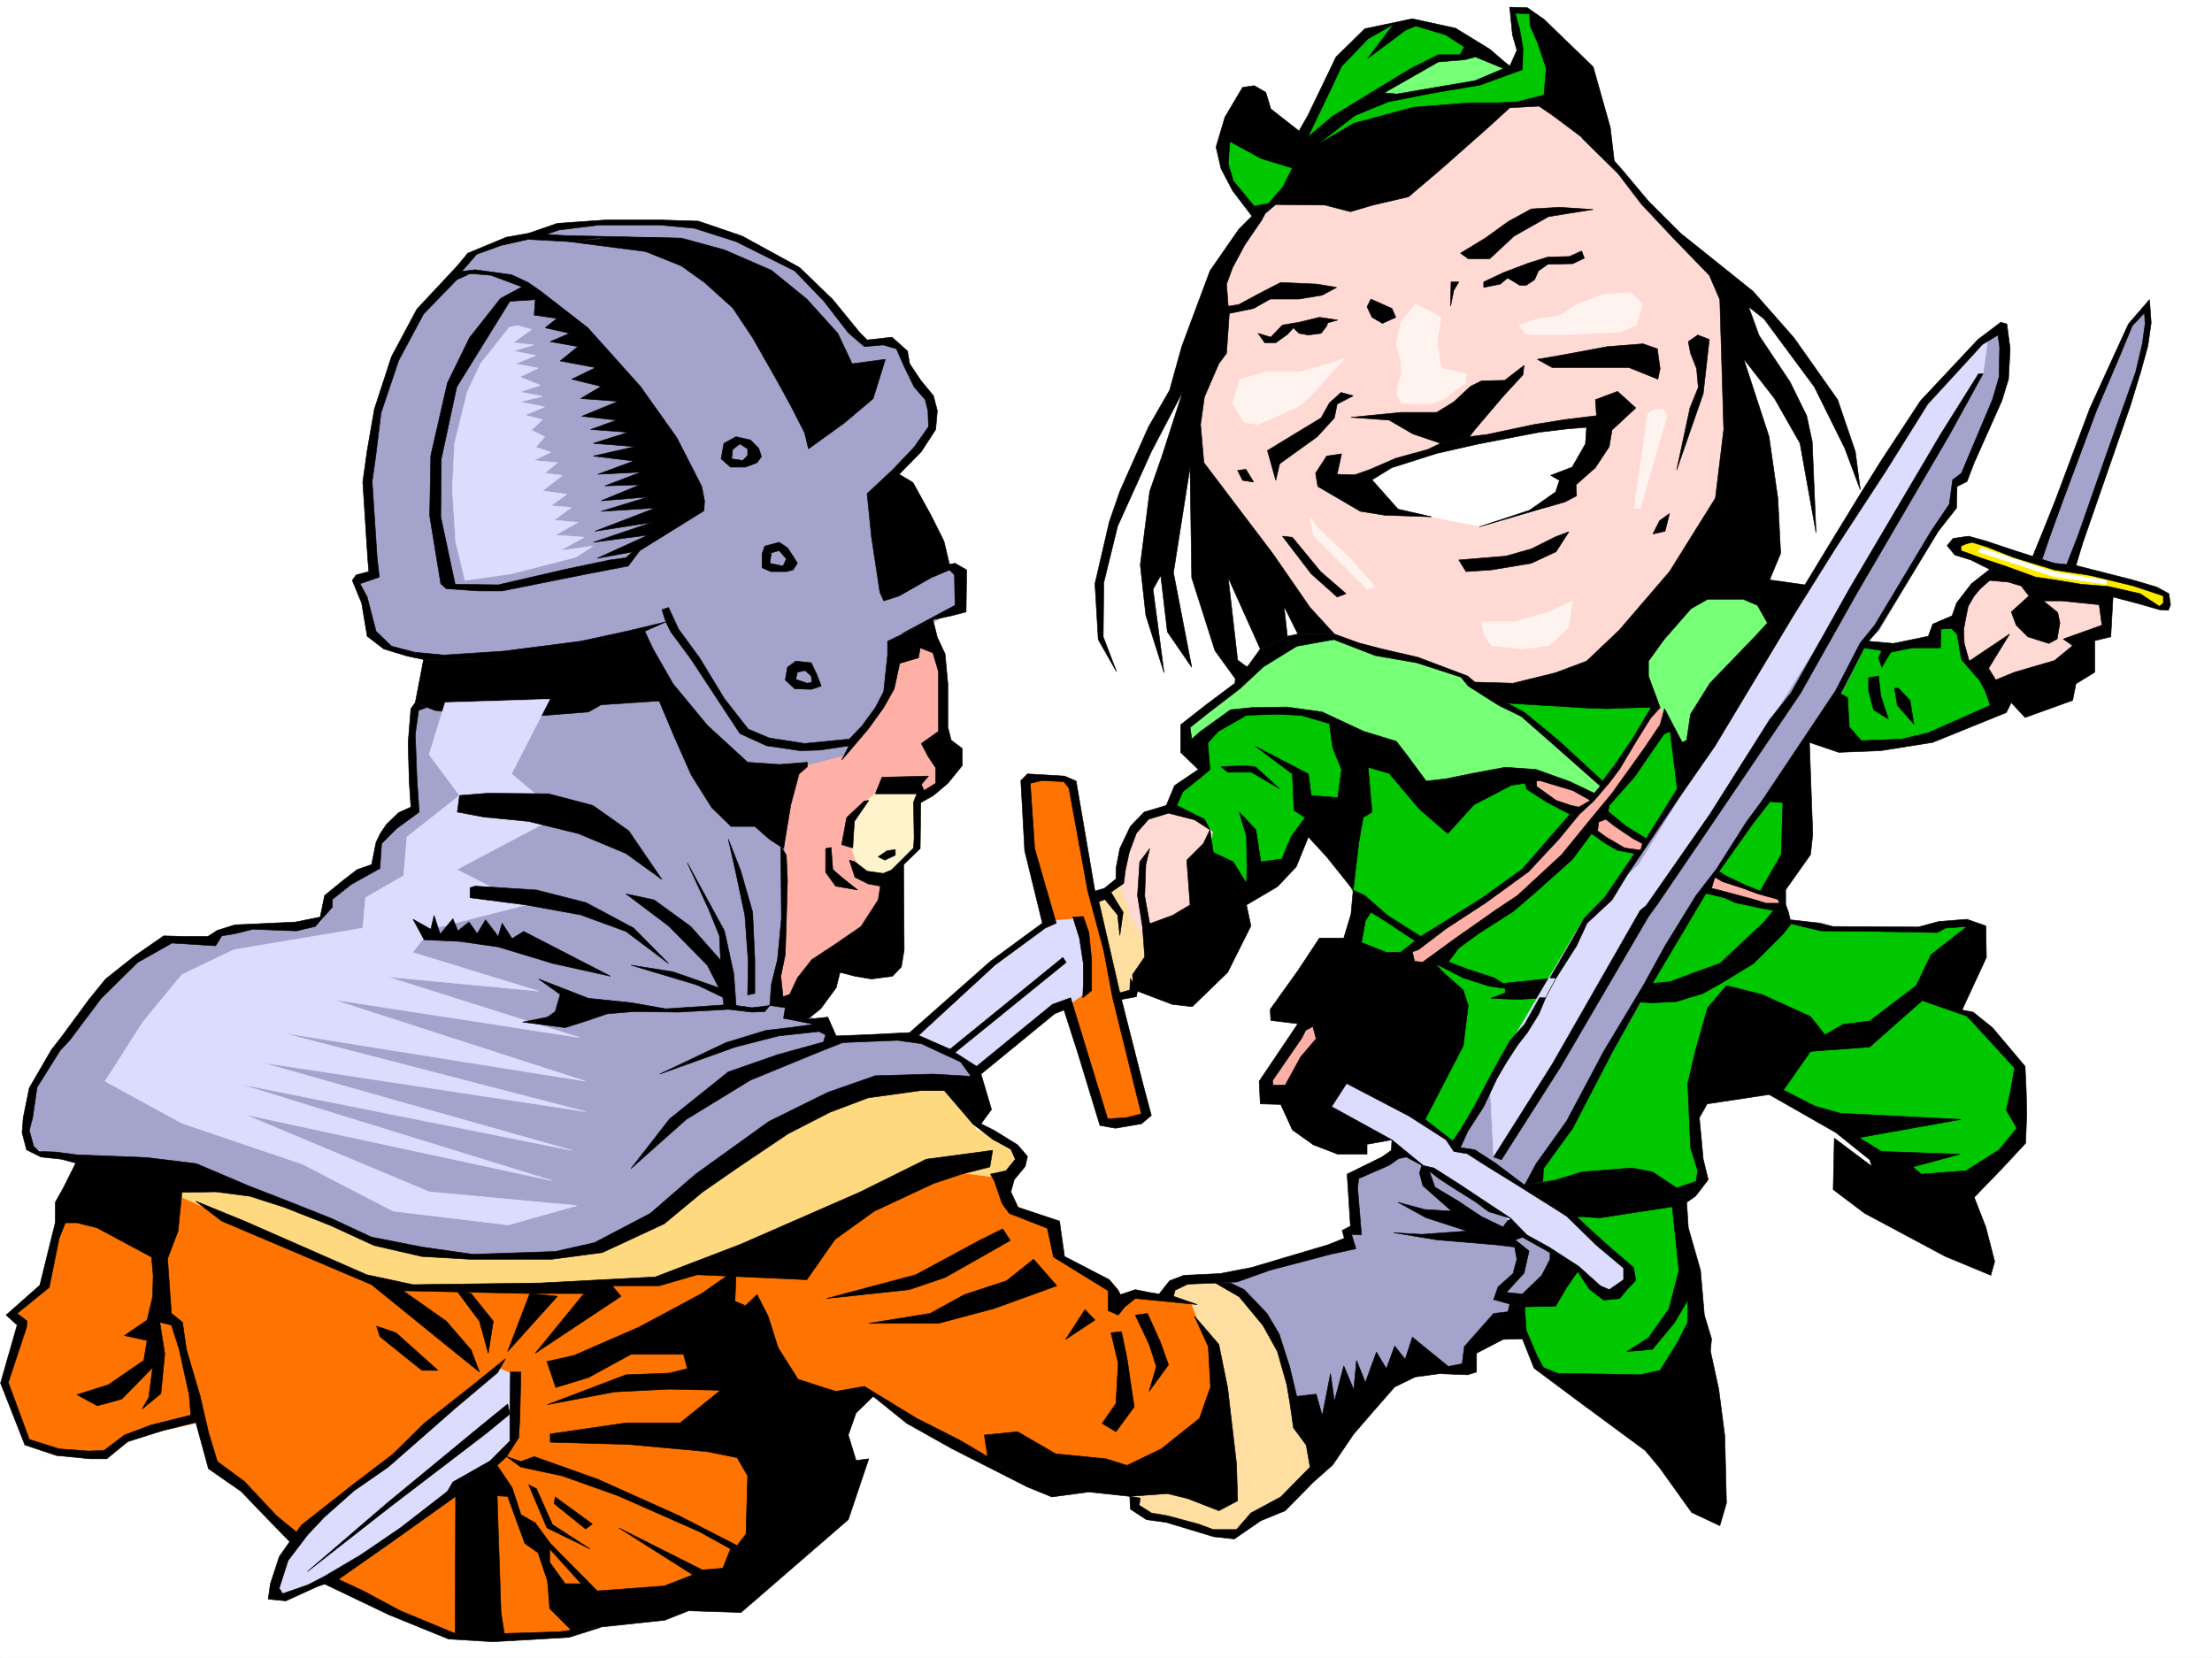 <svg xmlns="http://www.w3.org/2000/svg" width="2997.016" height="2246.297"><rect width="100%" height="100%" fill="#333333" stroke="none"/><defs><clipPath id="a"><path d="M0 0h2997v2244.137H0Zm0 0"/></clipPath></defs><path fill="#fff" d="M0 2246.297h2997.016V0H0Zm0 0"/><g clip-path="url(#a)" transform="translate(0 2.16)"><path fill="#fff" fill-rule="evenodd" stroke="#fff" stroke-linecap="square" stroke-linejoin="bevel" stroke-miterlimit="10" stroke-width=".743" d="M.742 2244.137h2995.531V-2.16H.743Zm0 0"/></g><path fill="#ffdea1" fill-rule="evenodd" stroke="#ffdea1" stroke-linecap="square" stroke-linejoin="bevel" stroke-miterlimit="10" stroke-width=".743" d="m1455.066 1231.375 89.149-44.926 48.68 120.586-107.133 65.14zm0 0"/><path fill="#ff7300" fill-rule="evenodd" stroke="#ff7300" stroke-linecap="square" stroke-linejoin="bevel" stroke-miterlimit="10" stroke-width=".743" d="m80.156 1651.586-13.492 54.66-6.723 38.945-42.699 36.715 13.492 12.746-23.226 71.121 26.195 83.91 44.223 15.72 68.933 3.753 23.227-19.472 99.625-22.485 16.5 61.426 44.223 25.457 80.156 80.895 42.695 51.691 116.129 58.414 56.969 15.758 103.379-3.008 53.957-6.766 16.5-15.718 206.02-35.934 136.382-248.676 40.465-22.48 77.145 51.687 119.14 54.664 197.063 10.516 99.668-126.605-44.223-110.848-42.7-8.25-52.472-6.727-20.957 21.703-16.5-34.449-59.195-33.703-14.235-51.691-49.422-8.992-23.265-71.122-310.18-38.984-905.828-9.734zm0 0"/><path fill="#dcdcff" fill-rule="evenodd" stroke="#dcdcff" stroke-linecap="square" stroke-linejoin="bevel" stroke-miterlimit="10" stroke-width=".743" d="m673.574 1853.066-106.39 89.891-50.204 45.668-116.87 96.617-22.481 45.707-8.25 28.465h23.969l69.675-25.492 180.602-128.797 53.176-52.434v-89.89zm0 0"/><path fill="#a3a3cc" fill-rule="evenodd" stroke="#a3a3cc" stroke-linecap="square" stroke-linejoin="bevel" stroke-miterlimit="10" stroke-width=".743" d="m1898.617 1554.969-67.445 41.172 4.496 65.18-11.223 5.238 2.973 19.472-156.598 42.696-42.695 2.972 106.39 275.657 58.454-32.22 102.636-118.316 53.961 2.227 41.953-2.227.743-30.734 53.957-33.703 9.738-30.692h14.973l20.254-7.507 19.472-18.73 10.48-30.692-74.171-53.922-75.66-44.965-30.735-15.719-4.496-29.207zm0 0"/><path fill="#ffdea1" fill-rule="evenodd" stroke="#ffdea1" stroke-linecap="square" stroke-linejoin="bevel" stroke-miterlimit="10" stroke-width=".743" d="m1592.152 1759.422 22.48 7.508 7.509 20.215 21.742 36.714 15.715 128.832-122.891 68.895.742 20.215 18.77 12.004 36.675 6.726 44.965 14.977 26.239 3.008 17.242-3.008 30.691-24.711 44.965-26.98 32.961-44.184-32.96-55.406-4.497-44.965-29.207-86.137-41.953-39.684-40.469-24.714-47.977 8.254-8.21 20.21zm0 0"/><path fill-rule="evenodd" stroke="#000" stroke-linecap="square" stroke-linejoin="bevel" stroke-miterlimit="10" stroke-width=".743" d="m986.023 1727.984-35.23 24.711-85.395 45.672-87.66 38.2-36.715 8.25 11.965 35.19 44.223-13.452 57.672-31.473h71.199l5.242 19.469-24.71 5.984-58.458 2.266-106.39 40.43 90.672-17.204 73.39-3.754 70.461 1.489-54.703 44.18h-72.688l-103.378 15.015v11.223l106.39 3.011 106.39 9.735 40.47 8.21 14.234 24.712-2.27 78.668-11.964 15.718-78.668-40.43-110.145-49.46-86.176-30.692-17.988 6.723-19.469-6.723 19.469 14.23 56.187 11.966 75.7 26.98 110.144 48.68 41.953 23.223-10.52 26.238-27.718 2.226-113.117-56.93 100.41 63.657-38.984 15.015-90.672 6.723-63.656-64.437-.743 7.507 42.696 47.196h-21.739l-20.957-29.207v-17.989l.743-7.507-20.254-27.68-19.473-11.262-12.004-36.676-20.215-29.988-9.734.781-46.45 30.692-.745 196.242h66.668l-4.497-28.465-5.242-158.039 14.235.742 23.226 63.653 17.985 12.75 12.746 38.199 3.011 37.457 29.207 29.207 126.606-13.488 32.219-12.707 71.203 2.226 145.332-125.82 27.722-82.387-17.203 2.23-10.52-34.449 10.52-29.949 23.223-22.48-12-13.493-38.203 6.727-15.016-4.457-36.715-12.004-26.937-42.7-13.488-42.694-15.016-29.207-15.719 14.972-14.234-5.98 1.488-35.192zm0 0"/><path fill="#ffd97f" fill-rule="evenodd" stroke="#ffd97f" stroke-linecap="square" stroke-linejoin="bevel" stroke-miterlimit="10" stroke-width=".743" d="m216.535 1608.887 93.645 41.953 114.64 54.664 115.387 39.687h183.574l161.09-7.468 136.344-45.711 242.77-107.836 98.925 12.707 20.215-29.207-12.75-15.719-47.191-20.957-24.711-57.672-115.387-33.746-1004.75 99.629zm0 0"/><path fill="#a3a3cc" fill-rule="evenodd" stroke="#a3a3cc" stroke-linecap="square" stroke-linejoin="bevel" stroke-miterlimit="10" stroke-width=".743" d="m416.57 1249.363-98.14 8.992-34.446 15.72-59.199 4.495-51.691 33.703-54.7 53.176-46.449 61.426-30.734 50.168v32.96L32.96 1531l8.25 20.957 30.734 15.719 165.586 16.5 98.14 29.207 80.9 33.703 59.199 23.969 60.683 20.957 114.64 8.25H778.48l77.184-29.207 101.895-74.172 119.136-82.383 102.64-41.172 110.145-8.992 38.942 12.707-5.238-50.168-88.407-20.215h-106.39l-12.746-20.254-26.239-12.707-63.691-41.21-570.899-79.372zm0 0"/><path fill="#ffb0a6" fill-rule="evenodd" stroke="#ffb0a6" stroke-linecap="square" stroke-linejoin="bevel" stroke-miterlimit="10" stroke-width=".743" d="m1110.402 887.57-76.441 167.778 2.266 286.879 57.675 26.234 38.239-73.43 63.656-27.683 39.723-156.555 8.25-29.207 32.96-21.742 6.727-113.86-11.965-66.625-37.457-46.449zm0 0"/><path fill="#a3a3cc" fill-rule="evenodd" stroke="#a3a3cc" stroke-linecap="square" stroke-linejoin="bevel" stroke-miterlimit="10" stroke-width=".743" d="m575.434 945.984-15.758 16.5 2.27 135.563-44.223 35.969-9.735 40.43-57.672 31.476-6.765 19.472-3.754 16.461-10.48 14.23 42.699 7.509 54.699 20.957L586.656 1319l59.942 42.695 51.687 23.227 56.227 5.238 55.445-18.726 41.953-7.47 66.668 4.497 61.465-3.012 23.223 3.012h30.695l20.996-10.52-3.754-28.464 9.735-42.657 2.269-165.55-137.125-216.457-310.18 25.453zm0 0"/><path fill="#a3a3cc" fill-rule="evenodd" stroke="#a3a3cc" stroke-linecap="square" stroke-linejoin="bevel" stroke-miterlimit="10" stroke-width=".743" d="m617.39 373.758-47.976 47.191-19.473 36.715-17.984 44.184-18.73 45.668-11.965 61.43-3.012 70.417 8.996 98.102-23.226 14.23 11.222 23.227 6.02 41.21 20.215 20.216 63.695 14.976 281.715-12.746 62.168 96.652 60.722 74.88 80.157 5.98 23.968-19.469 53.957-14.234 41.953-53.176 17.989-38.2 5.238-56.929 33.703-20.957 35.973-20.215 17.242-14.976v-43.442l-32.96-11.262-56.97-119.097 26.98-23.188 23.97-35.226v-34.45l-14.235-26.195-20.957-43.441-15.758-14.23h-35.933l-50.946-58.458-44.964-43.437-107.137-54.664-33-5.98h-68.934l-71.902-3.012-44.965 8.992-56.93 11.222-37.457 13.489-21.742 8.996-14.23 17.984zm0 0"/><path fill="#fff3cc" fill-rule="evenodd" stroke="#fff3cc" stroke-linecap="square" stroke-linejoin="bevel" stroke-miterlimit="10" stroke-width=".743" d="m1219.02 1062.113-29.207 9.735-32.962 28.465-8.992 23.226 5.98 25.453 11.263 32.219 30.695 8.953 17.242-11.965 27.723-26.234 3.008-28.426 5.984-55.445-12.746-3.008zm0 0"/><path fill="#ffd9d4" fill-rule="evenodd" stroke="#ffd9d4" stroke-linecap="square" stroke-linejoin="bevel" stroke-miterlimit="10" stroke-width=".743" d="m2728.047 769.254-44.223 21.7-31.476 38.944 15.757 94.387 74.172 15.719 85.395-58.418v-18.727l25.496-5.984-4.5-59.938zM1515.008 1194.66l19.473 51.692 39.683 63.656 75.7-84.614 15.718-128.093h-93.644l-25.493 15.719-21.703 32.96-3.008 18.731zm0 0"/><path fill="#00c700" fill-rule="evenodd" stroke="#00c700" stroke-linecap="square" stroke-linejoin="bevel" stroke-miterlimit="10" stroke-width=".743" d="m2248.523 1292.8-137.867 336.302 17.988 82.382-37.46 42.7-34.485 12.746 5.98 41.953 22.485 42.66 37.457 27.719 162.617-2.969 8.993-106.39-12.004-107.098-3.008-41.953 3.008-152.805 99.668-2.969 66.664 37.457 59.199 38.946 68.933 54.66 53.176 24.71 75.695-39.687 36.715-36.715-6.02-60.644v-35.97l-17.948-24.714-38.239-42.695-30.695-11.965-132.625-48.719h-193.313zm0 0"/><path fill="#00c700" fill-rule="evenodd" stroke="#00c700" stroke-linecap="square" stroke-linejoin="bevel" stroke-miterlimit="10" stroke-width=".743" d="m1586.914 1097.3 38.2 12.75 18.769 17.204-6.766 40.469 46.45 51.687 62.953-48.719 32.218-47.933 33.703 35.972 27.723 66.664-8.992 100.372 90.672 221.695 169.34 86.137 188.035-12.746 24.75-18.73-9.738-69.638 9.738-67.406 131.844-51.691h69.675l74.957-44.926 65.18-45.707 31.473-54.664-8.993-12.746h-32.218l-29.989 3.754h-128.875l-18.726-6.762h-53.961l8.996-63.656 19.508-29.95 15.719-179.785 46.453 27.723 59.937 3.012 56.93-8.993 100.41-45.707-44.184-54.664-9.734-12.003v-36.676l-31.477-5.98-2.269 23.968-53.918 5.98-125.16-3.011-611.367 27.722-168.598 48.68-50.203 57.672 18.726 32.96-31.437 28.466-12.746 17.246zm0 0"/><path fill="#78ff78" fill-rule="evenodd" stroke="#78ff78" stroke-linecap="square" stroke-linejoin="bevel" stroke-miterlimit="10" stroke-width=".743" d="m1609.395 1009.68-3.754-27.723 75.699-54.66 62.168-57.672 59.199-8.25 153.582 11.219 66.707 63.656 49.422 39.727 100.406 85.394 68.934-101.152-24.711-56.89 62.172-104.126 81.68-17.984 74.913 45.707-65.18 142.285-85.394 45.707-25.492-29.95-93.644 100.372-23.97-14.235-44.222-18.73-100.41 5.242-75.656 13.488-62.207-51.69-44.184-40.47-40.469-9.734-44.222-8.992-71.164 8.992-38.2 40.469zm0 0"/><path fill="#ffb0a6" fill-rule="evenodd" stroke="#ffb0a6" stroke-linecap="square" stroke-linejoin="bevel" stroke-miterlimit="10" stroke-width=".743" d="m2244.027 952.008-11.261 15.719-9.735 20.214-21.742 35.97-30.691 47.195-10.52 4.457-31.434-11.223-59.94-15.715 9.733 22.48 56.93 32.18-28.465 30.73-38.199 43.442-52.473 38.945-81.64 51.688-62.207 51.652-113.117 73.43-47.235 77.887 9.738 15.718 31.473-2.972 191.082-182.754 40.43-29.989 59.2-37.457 47.23-41.914 59.16-68.933 25.492 14.23 21.742 12.004 31.434 9.738 107.175 54.66 64.434 14.977h19.473l-9.735-17.949h-28.465l-45.707-21.738-107.175-48.68-47.192-26.98-8.996-18.727 8.996-14.977 77.926-106.351zm0 0"/><path fill="#ff7300" fill-rule="evenodd" stroke="#ff7300" stroke-linecap="square" stroke-linejoin="bevel" stroke-miterlimit="10" stroke-width=".743" d="m1389.105 1059.102 6.766 105.609 58.414 218.726 38.984 133.329 20.958 5.984 30.73-5.984 5.242-10.516-38.203-161.016-34.484-139.312-23.227-140.836-11.965-9.738-42.695-.742zm0 0"/><path fill="#ffeb00" fill-rule="evenodd" stroke="#ffeb00" stroke-linecap="square" stroke-linejoin="bevel" stroke-miterlimit="10" stroke-width=".743" d="m2664.352 731.797-13.489 7.469 5.98 10.476 68.192 24.75 86.176 24.711 56.93 2.973 47.937 15.758 11.262 5.98 6.723-2.266 3.011-13.453-14.976-7.504-46.45-14.976-88.445-18.73-102.637-32.22-12.746-1.484zm0 0"/><path fill="#dcdcff" fill-rule="evenodd" stroke="#dcdcff" stroke-linecap="square" stroke-linejoin="bevel" stroke-miterlimit="10" stroke-width=".743" d="m1422.066 1247.836 35.973-2.969 14.977 30.692 3.753 41.957-7.468 28.464-29.246 21.7-17.989 3.011-97.398 84.649-18.727-17.984-65.18-31.477 22.481-31.438 155.11-119.84h3.714zm0 0"/><path fill="#a3a3cc" fill-rule="evenodd" stroke="#a3a3cc" stroke-linecap="square" stroke-linejoin="bevel" stroke-miterlimit="10" stroke-width=".743" d="m2906.344 417.195-18.73 17.989-27.723 62.91-27.723 65.926-32.219 91.375-42.695 104.867 30.734 5.98 18.727 3.754 18.73-56.93 44.184-127.347 15.012-37.457 24.71-86.137v-36.68Zm-199.294 26.239-58.456 51.652-39.684 45.707-53.96 80.898-58.454 96.614-56.93 88.367-161.093 255.441-93.645 148.305-36.715 38.945-65.922 118.317-36.714 50.945-81.68 145.297 102.637 56.93 31.476-60.645 31.477-38.941 120.62-211.258 96.657-160.274 74.172-99.625 72.687-107.84 36.715-73.43 15.719-14.972 89.93-151.277 12.707-17.246v-29.95l15.758-5.984 52.433-140.094v-65.882zm0 0"/><path fill="#dcdcff" fill-rule="evenodd" stroke="#dcdcff" stroke-linecap="square" stroke-linejoin="bevel" stroke-miterlimit="10" stroke-width=".743" d="m1843.918 1468.047 107.875 68.191 16.5 11.223 13.492 9.734 13.488 3.754 68.192 47.938 62.91 33.703 36.715 37.46 43.48 37.419v20.254l-21.742 17.203-25.492-10.48-17.203-22.481-44.965-29.207-45.707-31.438-12.746-14.234-67.41-41.211-38.239-23.223-32.218-22.445-16.461-15.758-86.922-29.207-11.258-31.437 32.215-28.465zm0 0"/><path fill="#ffd9d4" fill-rule="evenodd" stroke="#ffd9d4" stroke-linecap="square" stroke-linejoin="bevel" stroke-miterlimit="10" stroke-width=".743" d="m1705.309 271.16-4.496 22.442-50.208 79.414-42.695 202.222 26.977 116.832L1752.5 810.426l57.71 53.176 34.45 14.976 54.7 12.004 43.44 12.746 43.481 13.45 17.985 17.242 158.824-8.25 137.867-146.04 47.938-145.332-2.23-241.914-126.645-128.832-52.434-60.683-60.684-77.145-170.082 22.48v2.231l-80.156 17.242zm0 0"/><path fill="#00c700" fill-rule="evenodd" stroke="#00c700" stroke-linecap="square" stroke-linejoin="bevel" stroke-miterlimit="10" stroke-width=".743" d="m1698.543 288.363-26.195-33.703-15.758-38.203 10.515-42.695 28.465 3.754 65.18 15.714 21.742-38.199 26.195-62.91 25.493-30.695 29.21-20.215 34.485-9.734 44.184 1.484 41.953 18.73 52.472 32.22 15.72 8.21 7.507-22.445-10.52-46.45 8.993-10.48 20.253 5.238 15.72 23.227 23.226 101.113-38.945-6.765-77.926 17.988-267.48 119.098zm0 0"/><path fill="#78ff78" fill-rule="evenodd" stroke="#78ff78" stroke-linecap="square" stroke-linejoin="bevel" stroke-miterlimit="10" stroke-width=".743" d="m1858.89 129.578 88.407-50.164h31.476l15.758-17.988 49.422 27.722 2.266 5.239L2002 112.336l-44.969 7.504-59.156 9.738-41.953 9.735zm0 0"/><path fill="#fff" fill-rule="evenodd" stroke="#fff" stroke-linecap="square" stroke-linejoin="bevel" stroke-miterlimit="10" stroke-width=".743" d="m1849.898 646.402 47.977-20.957 65.18-20.254 109.363-22.445 79.45-13.488 15.718 23.226-38.941 58.414-34.489 38.2-89.148 23.968-80.938-15.718-39.683-5.278-36.715-31.437zm0 0"/><path fill="#fff3f0" fill-rule="evenodd" stroke="#fff3f0" stroke-linecap="square" stroke-linejoin="bevel" stroke-miterlimit="10" stroke-width=".743" d="m1891.851 467.402 6.024 20.957 1.484 17.985-4.496 11.965-2.265 15.718 6.761 12.746h40.47l14.976-5.238 31.476-23.226v-11.965l-33.746-7.504-5.238-35.934 5.238-32.96-34.445-17.989-20.215 25.453zm-113.855 66.625-17.246 15.758-30.73 14.235-26.2 11.218-17.984-3.008-15.758-25.457 9.734-32.96 34.489-9.735h46.449l39.688-11.223 20.996-6.765zm289.926-80.859h57.71l69.677-3.008 21.738-9.738 8.25-28.465-15.758-15.719-38.941 2.973-32.961 12.746-24.75 15.719-29.953 4.496-24.75 8.25zm-60.684 389.477h44.965l46.45-13.489 31.476-14.976-4.496 35.191-26.98 25.492-35.973 4.496-41.953-4.496-10.477-15.758zm245.782-288.364h-9.735l-10.52 5.239-18.726 129.578h8.25l36.715-126.606zm-473.54 170.75 73.43 73.43 10.48-3.012-33.706-38.199-44.965-42.7-9.735-14.23zm0 0"/><path fill-rule="evenodd" stroke="#000" stroke-linecap="square" stroke-linejoin="bevel" stroke-miterlimit="10" stroke-width=".743" d="m1830.426 565.504 29.953-3.012 38.238-3.715h47.938l23.226-14.23 22.48-20.996 14.977-7.469 31.477-.742 26.234-20.254-1.484 12.746-26.238 28.465-38.2 44.926-8.25 10.515-38.984 8.957-37.457-12.71-32.219-18.727zm252.508-78.629 30.695-5.242 64.437-12.004 47.977-3.754 19.469 6.766 3.754 26.941-3.008 14.23-38.945-15.718h-104.165zm-249.496 49.422-21.739 11.219-3.754 18.73-23.226 25.492-50.945 36.676-5.243 22.484-11.258-40.468 72.684-44.184 11.262-20.215 15.718-14.23zm-145.375 99.625 10.48 17.203-14.977-2.227-6.722-13.488zm62.953 92.121 38.199 46.45 34.488 29.952-12.004 4.496-35.23-31.476-38.942-50.91zm225.527 30.691 9.738 15.758 34.446-2.265 53.957-8.997 33.707-15.714 17.242-26.98-17.988 6.765-32.961 16.46-34.485 9.735zm285.469-62.91-6.02 23.969-16.46 3.754 8.991-17.988zm53.922-235.929-15.72-5.985-12.745 8.996 3.008 15.719 8.25 20.957 2.23 25.492-11.223 27.684-17.984 83.906 35.934-103.379zm0 0"/><path fill-rule="evenodd" stroke="#000" stroke-linecap="square" stroke-linejoin="bevel" stroke-miterlimit="10" stroke-width=".743" d="m1817.68 614.926-20.215 3.011-14.973 23.223 2.969 17.988 57.715 33.704 32.96 5.238 63.692 2.23-45.707-10.48-35.23-39.684 26.98-16.5 61.426-19.472 56.226-12.707 81.641-15.758 37.457-4.496 26.98-2.23-1.488 22.484-17.984 31.433-29.207 11.223 11.965 6.765-5.242 15.72-35.227 24.71-68.152 22.48 116.129-33.703 15.714-8.25-.742-14.976 26.238-23.223 18.727-28.465 3.754-22.445 32.219-29.988-24.75-22.445-29.95 11.222 1.485 21.738-42.695 5.243-41.957 6.722-63.692 13.492-23.969 3.008-38.984 8.957-17.203 8.25-43.48 12-34.446 14.977-20.996 7.469-23.969-.743zm192.57-232.918 26.977-12.746 33.703-12.746 26.238-8.211 29.207-.746 16.5-7.504 3.754 9.734-15.758 7.508-33.703.742-12.746 8.992-5.242 11.965-11.258 7.508h-8.953l-9.778-6.024-6.726-3.71-9.735 8.21-22.48 4.497zm-152.844 23.226 28.465 12.707 5.238 12.004-17.984 8.211-14.234-8.21-6.723-14.235zm119.137-23.226-6.762 11.222-4.496 21.739.742-32.961zm2.23-38.945 10.477 7.468h29.25l32.961-30.691 46.45-26.238 22.483-3.715 38.2-6.02-45.707-2.972-38.203 2.23-31.473 17.242-29.953 21.7zM1752.5 444.176l7.508 7.469 12.707 2.265 17.242-2.265 7.508-9.735 1.488-4.5 13.488-3.71-24.71-3.755-27.723 6.723-22.48 3.754-15.758 16.46-17.204-5.237 8.993 12.746h14.972l15.719-11.223zm-88.402-29.207 14.23-2.27 29.207-15.715 27.723-14.234 49.46 2.23 26.239 4.497-19.473 10.476-31.476 5.281h-38.98l-22.485 12.707-32.961 6.762zm408.32-396.239.781 16.461 9.735 21.739 11.964 35.933-2.968 35.973-35.973 8.992-26.238 1.485h-38.942l-75.699 5.984-80.898 21.738-49.461 29.207 50.949-39.687 45.707-18.727 61.426-12.004 62.207-10.48 57.672-20.957.785-29.207-4.496-25.492-6.024-21.704-7.468-8.25 3.714 37.461 6.024 20.957-9.738 21.739-26.977-23.227-46.453-28.465-58.453-12.746-25.492 7.508-35.192 46.453 50.946-38.203 14.234-6.02 40.469 12.004 25.453 16.461 15.015 13.489 38.2 15.718-38.98 16.5-105.65 17.985-17.206-1.524 73.43-41.914 35.933-3.012 14.273-3.753-15.015-13.489-5.98 10.477h-29.212l-37.457 18.73-47.972 29.207-57.676 35.23-33.742 28.466 26.98-56.188 18.727-39.687 35.972-37.457 34.45-19.473 25.492-7.508-64.438 13.492-38.945 38.2-38.238 79.41-11.965 20.96-38.238-29.952-6.727-22.481-15.719-8.992-15.758 2.265-23.968 40.43-12 40.469 6.761 29.207 15.72 29.95 26.234 34.448 12.75 5.98 5.238-9.734-14.977-9.734-28.504-34.45-6.722-23.226 2.226-29.949 42.739 23.227 41.953 12.746-12.746 25.453-19.473 22.484-19.473 3.715 14.977 9.734 14.23-11.964 66.668.742 34.485 8.992 30.695-8.992 47.977-11.219 44.964-38.203 65.18-57.672 26.977-24.75 39.687-2.23 18.73 12.746 53.958 40.43 29.207 20.96-5.239-44.925-23.226-82.387-66.664-64.438zm0 0"/><path fill-rule="evenodd" stroke="#000" stroke-linecap="square" stroke-linejoin="bevel" stroke-miterlimit="10" stroke-width=".743" d="m2052.945 17.984 19.473.746 19.512 7.465-22.485-15.715-23.968-.746zm134.114 199.961 11.261 12.746 35.188 41.954 43.48 43.44 52.434 41.954 45.707 36.676 55.445 62.95 59.195 83.87 23.97 70.418 6.765 51.692-20.996-56.188-41.211-83.164-68.192-92.121-20.957-16.461 14.23 38.945 41.954 62.91 22.484 45.707 7.508 35.192 5.238 123.594-21.738-121.364-34.488-60.644-41.953-53.961 34.484 105.648 11.965 83.871 3.754 74.133-14.973 35.973 47.934 6.726-32.961 57.672-32.219 47.938-61.426 106.39-46.449 64.395-9.734-77.887-13.492-8.992 5.984-21.738 23.969 45.707 6.02-3.012 5.238-35.187 26.199-41.957 60.722-62.91 17.204-18.731-13.489-23.969-19.472-8.25h-47.938l-22.48 12.75-36.715 41.953-21 29.207v20.215l15.758 42.695h-29.247l-42.695 1.489-23.969-.742-62.953-3.754-47.937-2.973-44.219-28.465 51.727 1.485 57.672-14.23 41.957-15.72 44.222-41.953 68.188-79.375 62.172-99.625 11.257-92.902-5.277-175.988-14.23-32.961-47.196-48.68-44.965-47.938-31.476-41.21-49.422-48.68zm-477.996 80.895-12.75-5.98-17.985 17.984-38.941 56.187-38.242 102.598-16.461 59.16-28.465 49.461-38.98 87.625-14.235 41.21-19.473 83.868 4.496 75.66 24.711 43.438-17.984-47.192.742-73.39 18.73-76.403 45.708-101.113 42.734-81.64-28.504 88.367-16.46 47.195-12.747 99.625 7.508 68.152 24.71 77.887-14.972-113.078 10.477-18.73 8.992 76.402 32.96 47.937-24.71-128.09 22.484-143.07 2.227 149.793 31.476 98.883 27.723 38.203 17.984-14.234-14.972-11.22-12.746-111.632 43.437 96.656 36.715-17.242-4.496-40.469 18.73 37.457h49.461l-32.96-35.933-50.208-72.649-93.644-123.593-4.496-51.692 5.242-37.457 19.469-44.926 10.48-14.23 3.754-53.922-1.484-9.734-2.27-29.989 8.25-22.445 16.5-30.73zm777.699 637.41-99.63 149.09 28.466 2.226-2.266 70.418-28.465 49.422 28.465 6.727 39.723-56.149 3.011-27.718-4.496-124.34 39.688 13.488 56.969-2.266 70.418-11.222 99.664-40.43 6.726-13.488 18.73 20.215 64.434-23.227 4.5-22.48 25.492-15.72v-42.698l21.7-5.239-11.965-15.718-52.473 18.73 12.746 8.992-24.71 20.215-53.958 15.719-25.492 10.476-9.734-15.718 28.504-46.45-54.704 36.715 21.7 40.43 6.765 19.473-84.691 37.457-35.188 8.25-54.703 2.226-16.5-18.687-2.226-39.727zm0 0"/><path fill-rule="evenodd" stroke="#000" stroke-linecap="square" stroke-linejoin="bevel" stroke-miterlimit="10" stroke-width=".743" d="m2847.926 847.14-3.754-27.722-50.946-5.238h-24.75l19.512 15.718 2.969 14.23-3.754 21.743-11.219 5.98-28.465-8.992-15.757-15.718-6.727-17.985 23.969-21.703-10.48-13.488-17.243-5.238-25.453-2.27-12.746 11.223-8.25 9.773-8.25 14.195-5.984 30.73.742 19.474 6.765 23.968 11.965 23.97-22.48-26.2-5.985-34.485-7.507-7.468-14.23.742-.743 25.457h-38.203l-29.207 5.98-12.004 20.254-4.496-12.746 4.496-9.738-23.969-3.75 5.985-8.996 33.703 3.012 47.23-9.735 5.985-16.46 26.234-11.262 5.984-17.204 20.215-26.238 24.75-19.473 20.957-4.496 41.211 14.977 25.492 3.754 36.715 5.98 36.715 3.012 5.984 14.234-3.011 53.918zm-280.973 85.395 3.754 23.188 22.445 25.492-5.242-32.219-15.715-16.46zm-21.738-16.5 3.012 26.98 10.476 31.434-20.215-12.707-6.761-25.492v-17.945zm367.148-510.058-28.504 32.96-20.957 45.668-31.476 68.934-47.192 125.824-16.5 41.172-13.492 32.961 12.746 3.754 10.48-30.695 15.758-43.438 47.192-126.605 30.734-71.907 17.985-43.441 16.46-17.242.747 15.015-3.715 26.938-8.996 38.203-15.754 44.184-24.711 69.675-37.461 107.094-15.758 40.469 12.75.742 8.992-29.949 64.438-185.766 14.23-46.449 9.735-35.191 4.5-31.477zM1807.945 859.105l32.961 12.004 31.477 8.25 48.719 11.223 67.406 25.453 9.738 8.25 44.219 28.465 23.226 12.746 47.196 38.945 58.453 53.918-3.012 6.727-64.433-56.93-42.7-37.422-30.73-15.011-41.215-26.2-9.734-11.964-59.942-19.508-56.183-9.738-56.188-21.7-50.207 8.992-44.965 27.723-32.218 29.95-41.954 32.218-25.453 20.215 2.227 15.719 12.004-10.48 40.468-29.208 29.208-3.012 47.195-.742 47.976 6.727 56.188 26.234 44.18 13.492 15.015 19.47 25.453 34.448 26.239-3.011 36.714-7.47 44.184-8.25 41.953 3.013 45.707 16.46 32.961 15.72-5.238 9.734-23.969-13.45-44.965-13.488-38.941 6.723-50.207 26.238-35.227 38.941-38.203-32.96-41.21-48.68-28.466-8.25 5.239 60.683-11.965 7.47-6.02 34.445-7.468 63.695-35.973-44.965-24.75-26.941-16.461 40.43-25.492 26.98-41.953 24.71 6.02 28.466-31.477 62.914-47.973 46.449-26.98-3.012-53.176-20.215-.742-20.215 16.46-23.968-2.972-40.47-6.766-42.694 3.012-45.668 13.488-17.989-5.238 21.742-1.524 42.657 6.762 37.457 30.695-11.219 24.008-14.234-4.496-60.684 22.48-22.441 8.997-18.73 4.496 30.694 26.937 12.747 17.989 29.207.742-19.473-.742-44.184-9.739-32.96 22.485 23.968 6.722 43.442 28.504-3.754 12.711-30.696 18.727-25.492-14.977-9.734-2.226-49.422-50.203-37.46 71.902 37.46 3.754 29.207 35.972 3.008 5.239-38.2-11.965-29.206-4.496-32.961-38.238-11.262-34.45-1.484-39.722 1.484-38.203 21.738-14.231 15.719 3.012 35.973-11.262 9.734-25.457 20.215-8.25 18.73 37.46 18.73 7.509 14.231-21-13.488-35.227-8.992-26.941 8.25-16.5 18.726-9.735 26.2-5.242 23.964-2.265 17.989-17.243 11.964 8.993 14.977 7.507 12-4.496 31.477-3.011-27.723-17.204-20.996-8.25 3.012-5.242-14.235 12.746-3.75 15.72-12.71v-14.231l5.241-26.98 14.23-29.95 18.731-19.473 29.989-8.992 11.222-26.98 32.219-21.7-23.969-23.226v-37.457l34.446-26.977 38.984-29.21.742-5.98 17.984-18.731 15.72-21.7 36.714-17.242 14.234-3.012zm0 0"/><path fill-rule="evenodd" stroke="#000" stroke-linecap="square" stroke-linejoin="bevel" stroke-miterlimit="10" stroke-width=".743" d="m1654.36 1038.887 30.695-1.485 15.758 1.485 32.96 29.949-38.203-22.48h-32.218zm179.078 167.035 15.718 7.469 30.735 26.98 44.925 28.465-7.468 5.98-39.727-26.195-20.215-12.75-7.508 11.965-5.238 29.25 33.703 13.45 35.23-.743 3.012 12.746 27.72 2.973L1957.03 1319l25.496 22.48 6.723 20.961-6.723 54.7-51.691 99.625-74.172-42.696-32.219-6.023-20.254 31.476 81.68 44.926-33.703 6.024v13.449h-39.727l-32.96-12.707-28.465-20.215-15.758-34.488-27.723-.743-1.484-30.69 17.984-.743.742 5.98h16.504l20.957-38.199 20.996-24.71-4.496-16.5-9.738 5.237-5.238 10.516-39.727 57.676-17.984.742 52.433-77.887-36.714-4.496-.743-15.015 37.457-52.395 29.247-44.223h32.96l9.735-32.18zm0 0"/><path fill-rule="evenodd" stroke="#000" stroke-linecap="square" stroke-linejoin="bevel" stroke-miterlimit="10" stroke-width=".743" d="m2249.266 958.73-12.746 14.235-18.727 29.95-23.227 38.944-13.488 17.985-21.742 25.496-19.473 17.945-26.976 32.961-41.957 44.965-57.672 41.914-53.957 35.23-37.457 28.465-8.25 2.973h-14.977l18.73-14.977 7.47-5.98 25.492-15.719 59.195-37.457 53.176-38.203 64.437-74.172-31.433-16.46-26.98-17.243-3.013-10.48 15.72-1.485.78 8.211 26.2 18.727 20.254 6.765 10.476 2.23 15.719-8.995 5.238-9.735 8.25-9.734 3.012-6.727 4.496-5.984 11.223-14.973 25.492-37.457 17.242-29.21 7.469-12.005zm0 0"/><path fill-rule="evenodd" stroke="#000" stroke-linecap="square" stroke-linejoin="bevel" stroke-miterlimit="10" stroke-width=".743" d="m2249.266 981.957-21.739 32.219-43.441 60.644-28.465 34.485-39.722 48.68-59.942 55.406-29.207 19.472-55.445 38.942-44.223 32.218 17.242 1.489 17.988-2.23 14.231-18.731 27.723-20.215 45.707-29.207 30.695-26.234 49.46-44.184 26.235-35.192 17.988 12.708 16.461 9.738 23.97 4.496 8.25-4.496-21.743-2.973-25.453-14.976-11.262-8.25 1.528-12.004 9.734-3.711 11.223 8.992 25.492 17.203 12.746 6.766 5.242-6.766-26.98-16.46-24.711-20.255 1.484-8.21 34.45-38.946 17.984-26.234 21.742-31.438 8.25-3.754zm0 0"/><path fill-rule="evenodd" stroke="#000" stroke-linecap="square" stroke-linejoin="bevel" stroke-miterlimit="10" stroke-width=".743" d="m1962.313 1303.281 25.453 9.735 36.714 12.003 12.004 7.47 71.907-7.47-14.235 26.942-37.457 2.27-36.715-1.528 19.473-7.469v-5.98l-21.703-3.012-35.227-11.222-38.203-19.508zm276.477 29.207 23.968-2.226 33.703-12.746 33.703-12.004 59.941-56.149 12.747-15.758 20.254 2.266 3.714 15.719-11.222 14.234-39.727 39.688-40.43 24.75-27.757 15.718-36.676 11.22-31.477 1.527-17.242-.786zm0 0"/><path fill-rule="evenodd" stroke="#000" stroke-linecap="square" stroke-linejoin="bevel" stroke-miterlimit="10" stroke-width=".743" d="m2426.078 1246.352 39.723 4.496 17.246 4.496 116.125.742 27.722-7.465 38.2-3.012 25.496 8.993.742 42.699-32.96 71.16-53.962-12.746-71.199 62.91-80.156 5.984-36.715 52.434 42.7 21.738 34.483 9.735 163.32 8.25-137.866 24.715 29.992 18.726 106.39 3.715-63.695 17.242 11.262 9.738 60.683-4.496 44.926-28.465 24.008-29.21-14.234-24.712 5.242-23.222 5.98-33.707-57.71-62.91-7.47-7.508-59.94-20.957 53.96 12.746 14.973 2.973 26.199 20.996 44.223 52.433 1.484 31.438.781 32.215-1.523 40.43-29.207 31.476-40.469 41.953 15.758 40.43 11.965 46.453-5.242 18.726-61.426-25.492-109.403-58.414-42.695-32.219 1.485-69.636 50.949 38.199-3.012-8.992-45.707-36.715-73.39-41.914-17.247-9.739-83.906 12.707-10.52 18.731 5.243 56.187 6.761 27.72-17.242 22.445-11.965 8.25 2.23 34.445 16.5 57.676 5.239 60.683 9.734 32.215-1.484 16.461 11.223 51.691 8.25 63.657 2.226 90.632-8.992 30.696-38.2-17.95-43.44-60.683-19.512-23.223-91.375-67.41-59.2-44.183-15.757-39.688-26.196.746-35.972 18.727v25.453l-12.004 3.754-38.2-1.524-32.96 4.496-27.723 13.489-26.234 29.953-29.211 33.742-28.465 41.914-26.977 23.969-37.457 38.203-33.004 13.488-35.93 24.711-27.722-2.973-64.438-19.468-26.98-3.754-21.738-14.235-.742-17.242 14.23 2.266-1.484 9.738 16.46 10.477 21.739 3.754 41.957 11.222 20.254 7.508h31.433l19.512-22.484 40.43-21.738 39.726-40.43-5.238-29.95-11.262-29.206-1.488-36.715 26.238-3.012 8.25 29.207 11.223-56.93 5.238 37.457 12.746-47.937 13.489 32.219 3.754-39.684 11.964 29.95 14.977-41.212 13.488 22.48 11.262-30.69 14.23 17.945 9.739-29.95 36.715 29.95 12.003 9.738 18.727-3.715 2.973-23.226 39.726-44.965 19.473-2.23 2.266-10.477 20.214 3.754 2.23 32.18 15.013 35.226 8.25 14.976 20.214 8.211h32.22l78.671 1.524 26.977-5.98 23.226-37.458 14.23-27.722v-29.95l-18.726 31.434-29.207 35.23-34.488 2.973 29.207-18.73 27.723-38.942 13.488-52.433-8.992-86.141-97.399 14.977-45.707-2.227-56.93-41.957 41.211-6.723 36.715-11.261 67.45-5.239 27.722 5.239 32.961 21.738 26.195-8.992 2.27-14.23-9.738-31.438-3.754-86.922 10.48-44.926 16.5-57.672 25.453-29.949 47.977 11.965 65.922 29.95 19.472 24.75 24.75-14.231 35.934-4.496 62.95-47.938 20.214-41.953 48.719-38.203-29.207 2.23-11.262 6.02-81.64-1.524-75.696-.742-22.484-5.242-17.985-4.496zm0 0"/><path fill-rule="evenodd" stroke="#000" stroke-linecap="square" stroke-linejoin="bevel" stroke-miterlimit="10" stroke-width=".743" d="m2065.691 1770.684 41.954-.782 14.976-25.457 15.016-21.699-21.738-19.473-15.758-6.02v8.993l-11.223 21.738-26.238 25.457-21.7-2.23 23.97-26.234 6.726-29.954-18.73-14.972 12.003-4.5-21.738-21.738-6.727 8.992-29.246-14.23-29.207-19.473-33.707-20.215-8.25-23.227-9.734-6.723-3.012 10.477 4.496 17.207 38.985 34.484-36.715-2.269-35.973-9.734 38.2 20.957 55.445 17.988-61.426 4.496-38.238-2.23 59.195 9.738 80.195 6.723 24.711 3.011 3.012 16.461-5.242 19.473-20.254 17.984-5.98 17.242 21.738 5.985zm263.731-589.474 9.734 5.985 26.98 12.707 18.731 7.504 28.465 6.727 6.02-8.211v19.473l3.754 10.476-20.254-2.266-12.746-2.23-38.946-8.25-14.972-6.723-24.75-5.984 7.503-6.762 9.739 2.266 19.472 5.238 27.72 7.469 17.245 5.242h17.985l-2.27-5.242-26.937-7.469-20.254-7.504-27.723-8.996-10.48-5.98zm-797.953 144.556-.742 15.714-13.489 3.754-12.004-52.433-16.46-71.16-5.243-14.235-25.492-149.047-15.719-6.765-50.203-2.969-8.992 8.992 5.238 95.13 23.969 98.1-70.422 51.692-109.398 96.617 12.004 3.75 103.379-95.129 68.191-50.203 14.973-6.726-29.207-101.114-5.98-88.363 15.718-3.754 29.988 1.485 6.727 8.992 25.492 139.312 21.7 80.899 12.003 63.656 29.207 118.355 9.738 38.946-20.957 5.238-24.754 1.484-50.164-164.023-24.75 8.992-102.636 83.91 5.98 10.477 99.668-81.64 12.746-5.24 19.473 60.645 29.207 95.872 20.996 3.753 35.191-5.98 13.489-11.262-11.965-44.926-28.465-112.332 20.215-3.753 1.484-8.25zm0 0"/><path fill-rule="evenodd" stroke="#000" stroke-linecap="square" stroke-linejoin="bevel" stroke-miterlimit="10" stroke-width=".743" d="m1287.21 1421.637 152.845-124.336 4.496 6.722-150.574 122.11zm166.333-179.039 8.992 28.465 5.238 34.449v27.719l-.742 18.73 12.004-9.734v-41.958l-3.754-36.675-7.508-21.739zm933.59-157.258-20.996 28.422-40.469 63.695-27.723 35.934-41.953 68.152-29.207 53.215-53.96 89.851-50.204 94.387-41.21 57.672-15.72 29.207 24.711-5.238.782-17.242 39.687-54.664 53.215-102.598 38.203-68.192 16.5-25.453 72.649-122.07 7.503-6.762 4.497-14.976 50.949-71.907 23.226-29.949zM770.23 327.305l104.165 13.492 48.68 19.469 31.472 22.484 38.203 34.445 26.977 40.47 34.488 60.644 17.203 31.476 18.73 36.676 5.278 21.738 48.68-35.187 38.98-32.961 16.465-53.176-44.969 5.98-19.469-41.21-41.957-46.41-47.933-38.985-63.696-27.684-57.71-15.757-81.641-1.485zm-62.949 61.425-29.21 15.72-41.954 53.214-29.988 61.387-22.445 98.144-1.524 81.64 15.016 92.118 19.469.742-19.47-91.375.743-78.629 20.957-97.398 71.945-116.09 34.446-2.226-1.485 20.957 30.73 4.496-15.757 12.746 32.96 7.469-26.194 11.261 37.457 6.723-23.97 19.473 47.938 8.992-32.218 15.719 39.726 9.738-27.723 16.5 50.95 3.715-49.461 20.254 47.191 5.238-35.191 12.707 50.949 3.754-47.234 14.976 56.226 4.496-56.226 12.746 54.703 6.723-48.68 17.988 58.414-2.972-48.68 18.691 47.196-1.488-52.434 21.742 63.656-5.242-63.656 19.473 73.43-4.497-81.68 31.438 77.184-11.965-79.453 26.938 74.175-9.735-68.933 31.477 57.71-10.48 86.919-53.958.742-13.449-3.754-19.473-33.703-65.921-49.461-69.676-71.16-79.375-63.696-49.461-17.242-11.965-22.484-10.48-49.422-6.762-17.984 2.265-6.024 6.727 19.512-3.754 26.195 2.27zm305.723 219.47-10.52-6.723-9.734 7.468-1.488 12.746 14.976 2.227 6.766-6.723 12.707 9.735-15.719 5.98h-20.215l-12.746-11.219 3.754-20.996 16.461-8.957 19.512 4.457 11.219 11.262 3.753 11.223-6.02 8.25-12.706-9.735zm52.434 149.05-9.739-11.223-10.476 2.973-2.27 14.23 17.984 3.754 4.5 7.508h-20.96l-12.004-5.238v-18.73l3.754-10.516 19.472-5.242 11.223 7.507 7.508 11.223 5.98 9.734-5.98 8.997-8.992 2.265-4.5-7.508zm33.702 158.785-8.21-7.469-10.52 2.23-2.226 9.735 15.718 5.239 6.02-1.485 12.707 5.238-13.488 4.497-22.446-.743-12.746-12.004 2.973-17.203 11.262-8.25 20.957 2.23 7.507 15.755 5.98 15.718-12.706-5.238zm119.137-273.387 18.73 11.223 24.75 44.965 17.204 34.445 7.508 31.477v7.469l-24.711 10.476-43.48 24.75-20.958 6.727-5.238-12.004-11.262-74.133-5.984-59.16 24.715-15.758zm-124.375 396.239-11.222 9.738-11.262 41.953-9.734 59.156-19.473-12.746-19.473-17.203H990.52l-26.235-25.492-27.723-44.184-23.226-52.433-20.215-47.938-78.668 5.242-17.242 9.735-95.914 7.508-65.18-3.754-47.191-5.985-26.238-10.476 11.222-58.418 81.68.746 74.172-10.52 74.172-11.964 69.675-16.461 11.262 23.968 26.98 47.157 46.45 56.183 54.703 50.207 42.695 2.969 38.203-2.969zm170.082-199.254 5.985 23.969 10.515 22.484 3.754 40.43v58.453l4.457 17.945 15.016 11.262v23.226l-19.473 23.97-19.508 16.46-17.207 9.734-5.277-12.003h-56.187l8.992-22.442 62.953-1.527-9.738 11.262 3.753 8.25 15.72-9.735v-21l-10.477-15.715-8.996-17.246 23.226-16.46v-80.9l-7.508-25.452-17.242-6.762-2.226 13.488-25.497 7.508-7.468 34.445-14.23 25.453-20.997 29.211-35.972 41.954 15.015-29.207 30.692-41.958 11.261-21.699 5.239-49.46V868.84zm0 0"/><path fill-rule="evenodd" stroke="#000" stroke-linecap="square" stroke-linejoin="bevel" stroke-miterlimit="10" stroke-width=".743" d="m1224.3 1171.476.743 115.344-3.754 23.188-12.004 12.746-28.465 3.754-22.484-3.754-20.215-5.238-5.238 20.957-20.996 28.465-17.985 14.23-32.218-1.484 2.265-14.235-20.996-3.008 2.27-29.21 8.21-32.962 5.278-55.402-.781-98.14 7.508 12.003 1.484 34.446-1.484 55.445-1.489 44.926-6.02 29.207 3.009 27.723 8.996-3.012 10.476-22.445 19.512-24.75 32.96-21.7 33.704-23.226 23.227-35.934 3.011-18.726-16.5-3.012-17.988-8.992-7.465-23.227 7.465 2.27 16.5 12.707 21.742 3.011 11.223-4.5zm0 0"/><path fill-rule="evenodd" stroke="#000" stroke-linecap="square" stroke-linejoin="bevel" stroke-miterlimit="10" stroke-width=".743" d="m1126.117 1148.25 2.27 29.95 11.965 10.48 21.738 17.242-29.95-5.238-13.488-18.73v-32.22zm-139.351-11.262 10.48 46.453 12.004 56.93 4.496 62.168-.742 45.668 9.734-2.227v-44.93l-3.011-65.179-16.461-56.93zM770.23 327.305l-54.699-2.97-36.715 8.212-32.96 12.004-20.215 23.222-6.024 6.727v-14.234l14.235-17.204 52.472-21.738 29.95-5.238 47.976 3.008 159.566 3.715H810.7Zm0 0"/><path fill-rule="evenodd" stroke="#000" stroke-linecap="square" stroke-linejoin="bevel" stroke-miterlimit="10" stroke-width=".743" d="m716.273 316.086 38.98-13.492 64.438-4.496h77.184l49.422 1.527 59.2 20.215 77.925 42.695 44.965 43.442 36.715 44.925 9.734 9.735 33.707-3.754 20.996 18.73 2.973 17.242 15.011 22.485 17.208 20.957 5.238 20.215-2.23 25.453-19.473 29.988-29.989 30.695-43.441 26.235 34.45-32.219 29.245-30.73 19.473-27.684-.742-21.738-3.754-14.977-14.977-17.242-13.488-27.684-10.52-23.968-17.945-5.239-25.492 2.227-21.742-18.727-32.961-42.699-39.688-41.172-79.449-39.726-56.187-17.946-47.196-4.496h-81.68l-54.699 6.727-19.472 6.723zm140.875 431.43-8.992 8.25-21.738 2.968-60.684 12.746-90.671 20.961-58.418-.746-19.47-.742 7.466 6.727 44.222 3.011h31.477l44.926-8.996 71.203-14.23 54.699-10.48 15.719-20.958zm429.321 24.711 6.726 6.761.782 41.172-72.688 38.945 42.695-19.472 24.711-5.238 20.254-5.239.746-56.93-15.718-8.996-7.508 1.528zm0 0"/><path fill-rule="evenodd" stroke="#000" stroke-linecap="square" stroke-linejoin="bevel" stroke-miterlimit="10" stroke-width=".743" d="m633.852 372.27-14.977 6.726-44.965 46.45-33.703 62.913-23.969 71.16-6.765 55.407-5.239 37.457 6.762 104.125 2.973 25.453-26.196 8.992 9.735 17.988 11.965 46.45 20.996 20.214 31.476 8.211 39.688 3.754 80.191-5.238L786.73 868.84l62.168-13.45 53.215-12.745-28.504 12.746-69.675 16.46-78.668 12.747-69.676 9.738-81.68-.746-21.7-4.496-32.218-9.735-22.484-17.242L490 817.191l-12.707-30.734 5.238-7.469 17.207-4.496-1.488-17.242-6.723-104.125 5.98-42.695 9.74-56.149 23.222-71.16 34.488-64.437 54.66-58.418V374.5Zm268.261 470.375-5.238-16.5 8.953-2.973 13.492 29.207 28.504 38.945 33.703 55.442 32.22 41.175 28.464 12.004 47.937 7.465 60.723-5.98 15.715-16.461-15.715 25.453-40.469 5.984-26.238.742-45.707-6.726-35.973-16.5-65.921-100.332-27.723-37.457zm274.953 241.91-19.472 28.464-2.227 35.973-15.015-4.496 6.765-36.715 23.969-22.441zm65.18-8.992-4.496 11.261.781 48.68-.781 13.488-29.95 29.95 16.5-7.466 22.442-21.742.781-62.168zm-29.206 75.66-11.224 1.523-12.004 8.211 8.993 4.496 14.234-6.722zM562.688 952.008l-5.981 8.21-3.754 46.45 1.484 51.691 2.27 35.192-16.5 7.504-16.46 15.718-8.997 13.493-5.277 11.218-5.98 29.992-19.473 6.723-19.473 14.977-24.75 20.215-5.98 29.207-33.708 6.765-81.68 3.754-23.968 7.469-12.746 8.25h-35.227l-24.715-.746-38.941 26.941-39.727 31.477-22.48 27.722-37.46 50.907-13.49 17.242-29.948 51.691-8.25 40.43-1.528 20.215 6.024 23.226 19.472 9.735 27.72 3.011 19.472 5.239-16.461 32.96-11.262 20.216v27.722h29.25l26.938 6.723 53.214 28.465 20.996 11.261 2.231 24.711-.742 29.207-7.508 31.438-30.695 20.996 30.695 6.727-4.496 26.98-47.938 32.961-42.695 13.45 27.719 15.015 32.96-8.996 41.958-42.696-5.242 40.43-8.993 15.719 25.457-20.957 5.239-53.922-6.727-42.695 15.719-12.004-5.238-74.133 14.23-37.457 5.242-52.434 45.707-.742 46.45 5.98 46.492 14.977 62.91 24.75 58.453 26.938 65.18 14.976 65.18 3.754h110.89l68.188-8.992 83.91-38.945 52.472-43.438 46.45-32.219 68.933-46.414 56.93-29.207 51.691-19.512 70.418-9.734h33l21.703 24.75 27.72 20.215 14.233-19.473-14.234-47.937-5.98-10.477-29.207-18.73-6.766-4.496-42.695-18.73-12.004-3.75-61.426 3.007-38.203 1.488-11.262-25.457-27.719 2.973-32.218-1.484 41.21 8.25-32.96 4.496-32.22 3.714-53.956 16.5-89.895 42.696 102.64-36.715 58.454-14.973 54.7-5.984 8.995 4.496-3.011 9.738-62.207 17.203-66.668 23.227-79.41 63.652-52.473 67.41 74.953-66.628 86.922-53.215 92.898-38.16 32.219-12.747 74.176-3.011 32.215 4.496 53.18 24.71 14.23 19.473-51.692-2.972-77.925 2.23-64.438 22.48-80.152 39.688-98.926 71.164-61.426 53.176-75.656 39.684-53.215 12.004-111.633 3.753-68.187-9.734-68.934-13.488-54.703-25.457-58.414-23.223-53.957-20.996-70.422-29.953-67.445-8.25-94.387-3.715-28.504-3.754-22.445-.742-7.508-6.766-5.98-21.699 4.496-17.242 5.98-41.172 31.477-50.207 12.707-13.488 42.738-56.93 49.422-48.68 46.488-26.195 59.16 3.715 8.25-13.453 17.985-3.008 23.968-5.984 59.2 2.23 25.492-5.984 23.226-26.196v-10.52l25.454-20.214 38.98-21.7 2.23-33.702 20.254-20.254 30.692-22.446-2.969-44.964-2.27-60.645 4.497-32.219 10.48-3.754zm0 0"/><path fill-rule="evenodd" stroke="#000" stroke-linecap="square" stroke-linejoin="bevel" stroke-miterlimit="10" stroke-width=".743" d="m265.254 1627.617 65.922 26.938 165.59 72.687 62.91 13.45 172.355-2.227 155.852-8.25 115.383-44.184 161.093-70.418 90.633-44.926 89.93-12.003-3.754 22.48-38.2 9.738-38.238 12.746-80.156 37.458-53.215 38.199-38.203 54.664-148.343-6.727-51.692 14.977H829.43l11.965 14.23-116.13 77.145 65.962-80.899h-73.43l-171.61-3.754 58.454 41.215 33.707 38.942 11.257 29.949-46.449-37.457-99.664-80.899-203.047-86.136zm245 169.262 26.2 8.992 56.968 50.95H571.68l-56.93-45.708zm0 0"/><path fill-rule="evenodd" stroke="#000" stroke-linecap="square" stroke-linejoin="bevel" stroke-miterlimit="10" stroke-width=".743" d="m755.254 1756.45-67.445 74.878 29.988-78.633zm-116.906-3.755 29.988 37.461-6.766 43.438-11.965-43.438-30.73-41.215zm77.925 259.157 24.75 58.414 58.415 28.465-50.946-32.962-21.703-48.68zm34.485 25.453 42.699 34.449 8.992-6.727-50.203-36.715zm-44.965-178.258-1.484 62.914-1.524 26.234-16.46 25.457-12.75 11.965-9.735.781-46.45 30.692v10.48l-91.417 65.18-67.446 47.191-28.465 9.739-42.699 19.472-23.968-2.27 2.972-20.956 12.004-36.715 29.988-42.7 70.422-55.402 53.176-40.468 43.477-42.7 62.914-49.421 46.488-37.457-10.516 18.73-56.93 47.934-91.417 80.156-46.45 32.219-40.468 35.933-22.485 23.969-26.195 34.445-12.004 37.457 4.496 7.508 34.485-12.004 21.703-11.219 49.46-29.21 53.958-36.715 63.656-49.422 7.508-12.746 50.203-28.465 26.98-26.942v-36.714l.742-56.93zm0 0"/><path fill-rule="evenodd" stroke="#000" stroke-linecap="square" stroke-linejoin="bevel" stroke-miterlimit="10" stroke-width=".743" d="m687.809 1902.488-35.973 29.207-128.09 105.61-107.176 92.12 113.899-89.109 127.39-97.359 32.961-26.98zm-229.282 237.453 33.743 15.72 50.203 26.98 74.172 30.691h66.668l74.171-2.266 16.5-2.23 39.688-3.754-42.7 13.492-103.378 5.98-59.942-3.714-80.937-32.961-87.66-41.953zm-226.273-360.304 15.016 12.004 5.238 36.714 18.73 63.657 11.219 48.68 12.004 39.683 36.715 26.98 43.441 46.45 28.465 23.226-9.734 12.707-29.953-30.691-36.715-38.203-44.223-30.73-17.203-62.915-44.965 11.262-47.195 14.977-28.5 23.222h-22.485l-45.668-4.496-42.738-14.23-32.96-83.91 22.484-78.63-14.977-13.488 45.707-40.468 15.719-63.657 5.238-20.957 14.234-1.527-8.992 22.484-13.492 66.664-43.437 35.192 13.488 10.52-.742 8.21-24.75 74.914 28.504 77.145 40.43 12.746 39.722 2.973 21-.743 27.719-20.96 35.933-13.489 53.957-13.488-2.226-27.723-13.489-61.386-10.52-32.961-15.718-3.754zm1126.16-114.563-31.477 15.719-86.175 46.45-120.625 32.179 111.629-11.965 48.718-16.5 50.207-28.465 38.2-21.699zm41.953 41.172-36.715 29.207-56.968 18.73-46.453 25.454-83.165 13.488h94.426l75.66-20.215 84.692-30.691zm69.676 68.152-26.238 40.47 39.726-26.24zm35.191 31.473 9.774 41.215-3.012 54.66-18.727 26.98 18.727 11.22 24.711-33.704-9.734-65.922-7.47-35.933zm33-23.965 18.727 39.684 9.738 29.953-9.738 33.703 26.2-35.934-11.224-31.476-17.242-38.2zm0 0"/><path fill-rule="evenodd" stroke="#000" stroke-linecap="square" stroke-linejoin="bevel" stroke-miterlimit="10" stroke-width=".743" d="m1618.387 1783.39 18.73 41.212 3.012 54.66-15.016 42.699-51.691 41.21-46.45 22.446-28.464-8.957-68.192-6.762-51.691-29.953-44.965 4.496 4.5 29.211 53.957 41.211 32.961 13.45 50.203-6.727 55.446 5.984 50.945-3.754 27.723 6.766 41.953 16.461 25.496-13.492-1.528-50.164-11.964-102.598-12.004-59.2zm0 0"/><path fill-rule="evenodd" stroke="#000" stroke-linecap="square" stroke-linejoin="bevel" stroke-miterlimit="10" stroke-width=".743" d="m1171.086 1878.52 71.16 43.44 57.711 29.208 38.203 22.484 53.957 41.211-101.894-51.691-61.465-34.445-45.672-36.715zm158.078-355.77 17.988 8.992 31.473 19.473 13.492 15.719-3.012 13.488-14.976 17.984-4.496 16.465 9.738 20.957 26.977 8.992 29.207 9.735 2.27 16.5 4.495 31.437 60.684 31.477 12.004 14.23 2.973 5.985 20.253-6.727 18.727 3.754 13.492 2.23 14.23-17.988 19.473-7.469 48.68-2.265 42.734-8.25 103.383-30.695 22.48-8.993-3.011-10.48 11.262-5.98-4.497-70.419 47.196-23.226 12.746-8.992.742-14.235 50.203 41.211-9.734-6.722-20.996-11.262-10.48 2.265-12.747 8.997-41.21 17.945-1.485 12.746 5.238 63.656-13.488-.742 5.98 19.469-34.445 7.508-82.426 21.703-44.18 15.758-29.25 1.484-37.457 1.484-17.242 8.25-2.23 8.25 32.219 11.223-59.938-5.98-23.969-2.27-14.234 11.262-8.992 11.222-13.489-5.984v-26.98l-74.175-45.668-8.25-38.981-51.688-20.215-9.777-13.492-10.477-30.691-5.242-8.993 21-4.496 12.707-15.718-5.984-13.493-24.711-13.488-26.977-20.957-38.203-44.965 21.703 24.75zm0 0"/><path fill-rule="evenodd" stroke="#000" stroke-linecap="square" stroke-linejoin="bevel" stroke-miterlimit="10" stroke-width=".743" d="m1667.105 1738.465 18.731 8.992 30.691 32.18 16.504 27.722 14.23 44.184 9.735 40.469 1.488 36.715 11.262 29.207-17.246-23.227-4.496-31.477-4.496-26.937-12.746-44.965-19.473-35.191-32.219-38.946-32.218-18.726zm259.235-159.527 16.46 3.714 33 20.996 71.165 47.192 21.738 22.445 29.95 16.5 40.468 26.195 29.207 26.239 12.004 5.238 19.473-13.488v-15.719l-37.457-31.477-39.727-38.941h12.746l14.235 13.488 31.476 28.465 32.215 27.684 3.012 17.242-12.746 13.488-8.993 11.223-21.742 2.27-19.469-14.977-15.718-23.969-21.739-19.472-15.757-6.02-38.946-21.703-17.984-21.738-6.727 8.992-29.246-14.23-17.988-11.223-11.219-8.25-33.707-20.215 33.707 20.215-33.707-20.215 44.926 28.465 17.988 11.222 29.246 14.23 10.48-11.964-29.991-8.992-17.946-13.489-29.992-18.73-19.469-12.746zm0 0"/><path fill-rule="evenodd" stroke="#000" stroke-linecap="square" stroke-linejoin="bevel" stroke-miterlimit="10" stroke-width=".743" d="m1930.836 1516.766 37.457 29.21 10.48 8.993 19.473 2.972 27.719 17.985 39.726 29.949 56.93 41.957-66.664-41.957-41.21-25.453-26.981-17.242-17.985-2.973-10.48-15.758-50.203-32.18-84.653-44.222 27.723 3.754zm0 0"/><path fill="#fff" fill-rule="evenodd" stroke="#fff" stroke-linecap="square" stroke-linejoin="bevel" stroke-miterlimit="10" stroke-width=".743" d="m2684.566 742.273 98.18 32.961 71.164 11.223v5.238l-71.164-10.476-102.676-33.703zm0 0"/><path fill-rule="evenodd" stroke="#000" stroke-linecap="square" stroke-linejoin="bevel" stroke-miterlimit="10" stroke-width=".743" d="m2716.785 766.984-33.703-11.218-26.238-9.739v-6.02l6.765-2.972 8.211-2.27 19.512 6.024 38.2 14.977 53.956 16.46 48.68 7.504 58.457 14.235 40.469 13.488v9.738l-5.242 4.457-26.235-17.203-42.699-9.738 5.984 14.234 34.446 8.993 28.504 8.21 11.964.782 3.012-7.508-2.27-14.973-16.46-8.996-32.961-9.734-76.438-19.473-29.21-3.012-51.727-16.46-40.43-13.489-24.008-6.726-20.957 2.972-8.25 9.739 10.477 12.746 21.742 6.722 25.492 12.746zm0 0"/><path fill="#dcdcff" fill-rule="evenodd" stroke="#dcdcff" stroke-linecap="square" stroke-linejoin="bevel" stroke-miterlimit="10" stroke-width=".743" d="m690.074 443.434-38.98 49.421-17.989 38.2-17.203 69.64-3.011 61.426 4.5 71.902 12.746 52.434 62.91-8.992 86.922-22.445 23.222-15.012-44.183 6.02 32.219-17.985-38.98-3.012 30.73-17.203-32.22-3.012 23.227-17.203-27.722-2.27 21.742-15.718L735 665.129l26.98-20.996-23.968-2.973 17.242-14.23-32.215-3.012 23.223-11.223-20.254-6.761 12.004-14.196-17.985-8.992L735 568.516l-23.965-6.024 26.977-11.222-33.703-6.723L735 537.039l-30.691-5.984 27.722-8.992-27.722-11.223 24.71-12-30.734-5.985 27.723-11.222-30.692-6.02 27.723-8.21-27.723-3.012 24.711-17.985-18.73-5.242zm0 0"/><path fill="#a3a3cc" fill-rule="evenodd" stroke="#a3a3cc" stroke-linecap="square" stroke-linejoin="bevel" stroke-miterlimit="10" stroke-width=".743" d="m1198.805 472.64 11.222 8.993 17.989 36.676 18.726 29.207 3.012 14.976-5.984 26.238-21.739 29.207-41.953 28.465-3.012-5.242 41.953-32.215 24.75-43.441-35.968-69.676zm-33.703 208.95 8.992 67.41 15.718 77.926 5.985 49.422-2.973 46.453-12.746 29.207-29.207 38.199-6.023-6.02 32.218-47.156 9.735-25.492 3.012-40.43-15.72-84.652-14.23-104.867zm0 0"/><path fill="#dcdcff" fill-rule="evenodd" stroke="#dcdcff" stroke-linecap="square" stroke-linejoin="bevel" stroke-miterlimit="10" stroke-width=".743" d="m2693.559 456.883-95.91 103.383L2220.8 1170.69l-74.953 74.176-127.348 216.457 5.238 106.352 280.973-440.422 230.023-370.004 152.102-250.906zm0 0"/><path fill-rule="evenodd" stroke="#000" stroke-linecap="square" stroke-linejoin="bevel" stroke-miterlimit="10" stroke-width=".743" d="M2686.836 506.344h-6.024l-51.687 82.386-122.856 208.207-79.449 141.579-29.207 36.714-80.937 128.055-86.137 123.594-8.25 6.727-119.14 208.246-79.41 125.824 10.476 3.754 80.195-125.825 119.098-203.75 12.004-16.46 80.937-119.098 113.117-167.035 77.184-137.086 124.375-212.703zm0 0"/><path fill-rule="evenodd" stroke="#000" stroke-linecap="square" stroke-linejoin="bevel" stroke-miterlimit="10" stroke-width=".743" d="m2445.547 792.441 32.219-53.175 41.21-67.41 29.993-47.938 53.175-80.898 77.926-83.125 30.735-23.227 8.25 2.27 4.496 33.703-2.27 41.172-8.992 29.207-37.457 83.91-9.738 25.453-13.489 6.765-.742 29.207-24.71 31.438-81.68 134.074-12.746 14.973-5.985 8.996-32.219 62.91-6.761-4.496 33.742-65.14 19.472-23.97 76.399-127.347 24.75-36.676 4.5-32.96 11.965-8.997 7.504-17.984 34.449-81.64 8.992-30.696.781-40.465-2.265-16.465-20.957 12.711-74.215 80.895-56.188 89.894-68.93 105.606-56.187 89.894-107.137 178.254-49.46 71.164-68.934 102.598-20.957 34.484-33.742 31.438-14.235 30.695-27.718 43.477-14.235 26.94-8.992 21.74-15.719 25.456-13.488 17.242-14.977 23.184-12.746 21.742-17.984 38.2-21.742 33.703-9.735 21.742-10.48-8.992 10.48-14.977 20.254-34.488 22.442-42.696 8.996-16.46 15.754-27.723 19.472-21.7 9.739-17.242 10.476-18.73h8.25l14.235-26.941h-8.25l29.988-51.688 15.719-28.465 28.503-29.207 40.43-59.2 8.25-4.495 2.266-8.953 5.242-6.766 41.953-67.41 46.45-64.395 61.425-106.39zm0 0"/><path fill="#dcdcff" fill-rule="evenodd" stroke="#dcdcff" stroke-linecap="square" stroke-linejoin="bevel" stroke-miterlimit="10" stroke-width=".743" d="m603.156 952.008-21.738 70.379 41.21 55.445-71.163 56.184-4.496 52.433-51.727 29.953-3.715 41.172-174.582 29.246-70.457 33.703-52.433 63.657-51.692 80.898 104.125 56.93 163.36 55.402 122.89 63.696 155.813 18.69 92.902-26.198-200.035-18.727-250.242-104.867 417.316 89.89-424.078-131.062 450.313 89.852-421.067-119.102 439.797 66.668-412.82-107.094 412.82 65.922-343.14-110.847 334.89 51.648-260.719-82.383 205.274 19.473-170.828-52.434 24.75-31.437 128.875-32.961-93.684-47.938 140.133-74.172-65.961-55.402 51.73-101.113zm0 0"/><path fill-rule="evenodd" stroke="#000" stroke-linecap="square" stroke-linejoin="bevel" stroke-miterlimit="10" stroke-width=".743" d="m997.246 1362.441-2.973-42.699-12.746-58.414-50.203-92.121 29.207 63.656 14.23 35.227 1.528 32.96-40.469-45.706-49.46-35.934-38.204-8.25 57.672 43.442 52.473 53.175 15.719 30.696-62.168-21.704-56.97-8.992 89.93 26.98 34.446 16.462 1.527 10.476-78.672 5.242-46.449-8.21-58.453-6.024-67.45-26.195 29.247 20.957-6.762 23.226-10.48 7.504-33.704 6.727 57.672 7.508 30.735-9.735 26.195-8.996 35.973-3.008 60.683.743 67.446-3.754 32.218 3.754 17.243-.743 6.726-8.25-23.969 3.008zm0 0"/><path fill-rule="evenodd" stroke="#000" stroke-linecap="square" stroke-linejoin="bevel" stroke-miterlimit="10" stroke-width=".743" d="m896.875 1191.691-48.719-35.23-64.437-26.941-67.446-16.5-60.683-5.98-35.973-6.727 3.012-22.481 38.2-3.012 82.421.743 59.941 15.757 48.72 34.446zm-253.25 8.993 83.164 5.238 67.41 17.203 64.438 34.45 47.191 47.937-57.672-43.442-61.426-22.445-74.171-13.488-75.7-9.735v-13.492zm-83.949 44.926 15.015 27.722 47.938 2.227 52.434 7.507 74.171 22.446 77.926 17.242-117.613-60.684-15.758 9.735-13.45-20.957-5.276 17.988-17.204-22.484-11.261 18.73-11.223-15.719-14.977 11.965-6.761-16.46-17.246 20.956-8.211-25.453-4.496 18.727zm0 0"/></svg>
